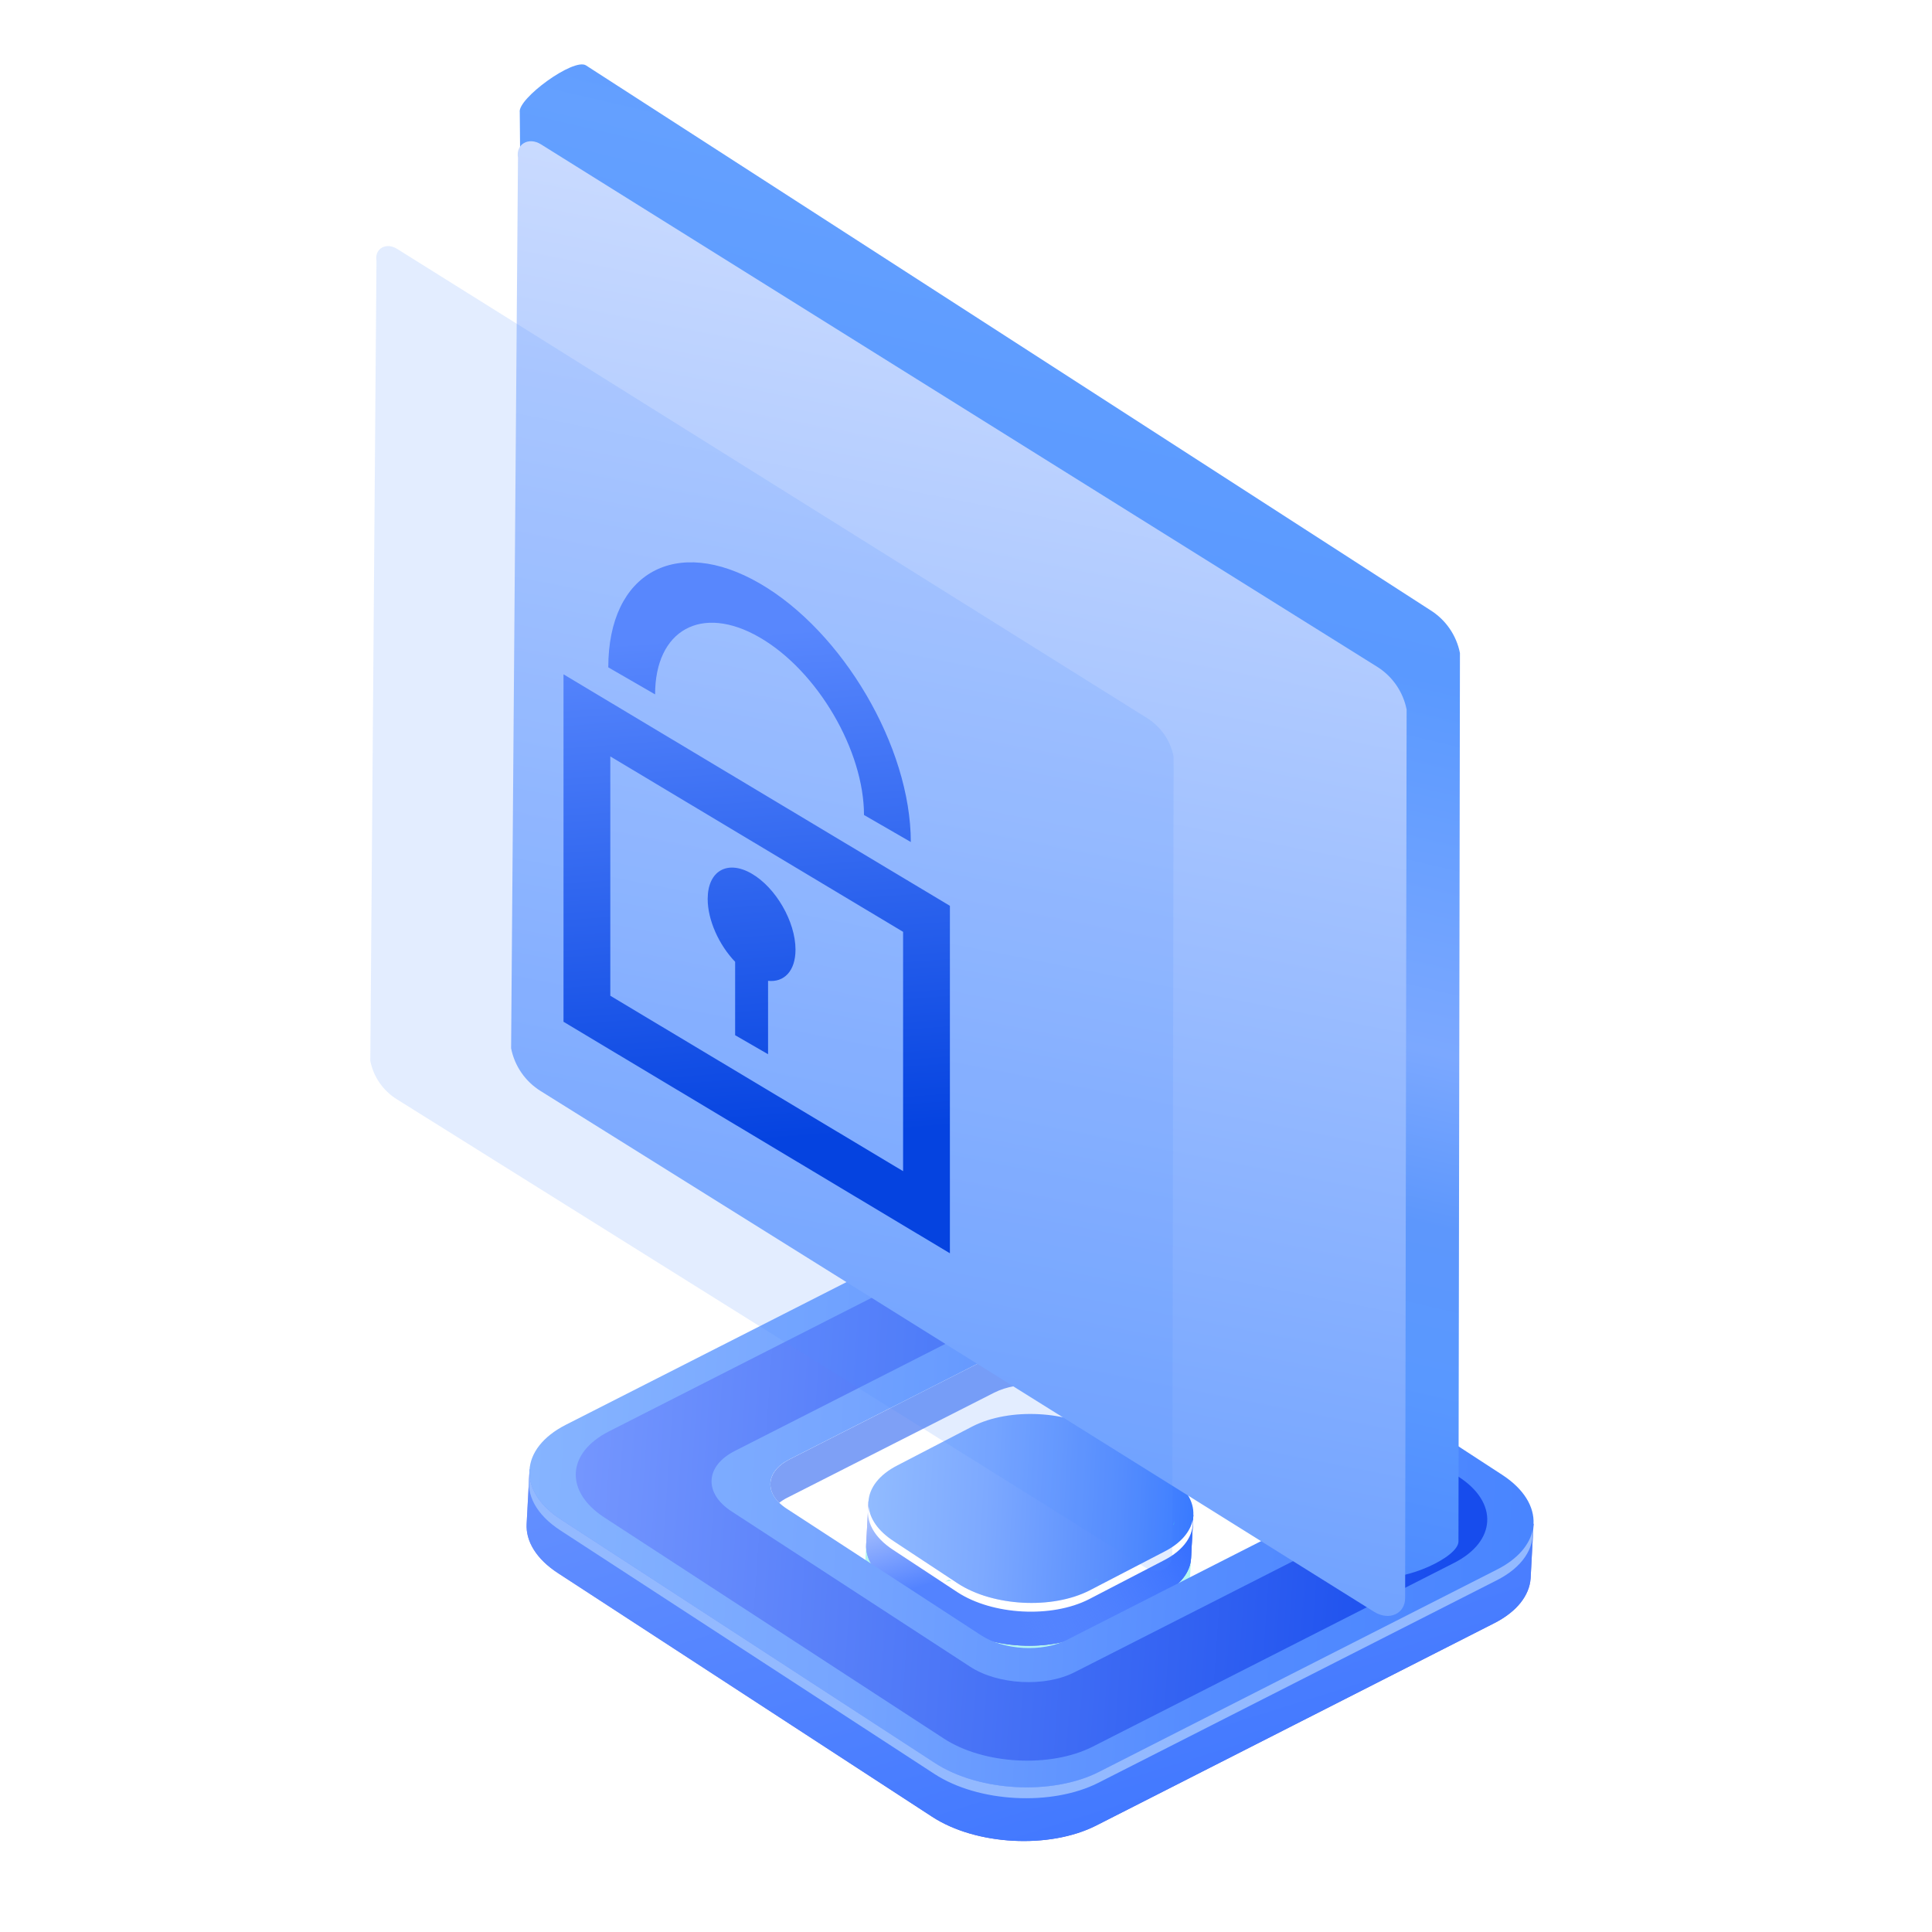 <svg width="232" height="232" viewBox="0 0 232 232" fill="none" xmlns="http://www.w3.org/2000/svg">
<path opacity="0.4" d="M142.82 190.925L143.051 186.606L140.667 187.544C141.814 182.286 133.44 193.984 131.049 194.185L132.906 193.531L121.247 193.709L113.279 194.335L114.169 193.885C111.075 192.234 109.551 188.756 108.003 185.572L105.428 186.929L104.036 185.122L103.805 189.441V189.441C103.717 191.091 104.716 192.799 106.825 194.172L114.557 199.263C118.769 202.005 125.848 202.384 130.329 200.107L139.314 195.442C141.539 194.317 142.692 192.759 142.813 191.137C142.821 191.065 142.825 190.993 142.825 190.921L142.82 190.925Z" fill="#42E8E0"/>
<path d="M143.03 186.97L143.298 181.942L141.041 180.522C140.173 184.46 135.358 186.828 131.422 187.163L133.28 186.509L121.439 190.086L113.653 187.313L114.542 186.863C111.449 185.211 109.925 181.734 108.377 178.55L105.796 179.937L104.288 180.289L104.011 185.472V185.472C103.923 187.122 104.922 188.83 107.031 190.203L114.763 195.29C118.975 198.037 126.054 198.415 130.536 196.134L139.521 191.469C141.745 190.349 142.898 188.79 143.019 187.168C143.027 187.097 143.031 187.024 143.031 186.952L143.03 186.97Z" fill="url(#paint0_linear_776_4529)"/>
<path d="M143.03 186.97L143.298 181.942L141.041 180.522C140.173 184.46 135.358 186.828 131.422 187.163L133.28 186.509L121.439 190.086L113.653 187.313L114.542 186.863C111.449 185.211 109.925 181.734 108.377 178.55L105.796 179.937L104.288 180.289L104.011 185.472V185.472C103.923 187.122 104.922 188.83 107.031 190.203L114.763 195.29C118.975 198.037 126.054 198.415 130.536 196.134L139.521 191.469C141.745 190.349 142.898 188.79 143.019 187.168C143.027 187.097 143.031 187.024 143.031 186.952L143.03 186.97Z" fill="url(#paint1_linear_776_4529)"/>
<path d="M131.423 187.171L133.28 186.517L122.976 189.63L122.549 197.616C125.402 197.769 128.293 197.291 130.536 196.151L139.521 191.485C141.745 190.365 142.898 188.807 143.019 187.185C143.028 187.113 143.031 187.041 143.031 186.969L143.3 181.942L141.239 180.645L141.015 180.633C140.08 184.511 135.319 186.838 131.423 187.171Z" fill="url(#paint2_linear_776_4529)"/>
<path d="M115.039 190.154L107.307 185.063C103.09 182.317 103.309 178.231 107.794 175.95L116.78 171.284C121.261 169.003 128.34 169.382 132.552 172.128L140.284 177.219C144.497 179.965 144.278 184.051 139.797 186.333L130.812 190.998C126.331 193.275 119.251 192.896 115.039 190.154Z" fill="url(#paint3_linear_776_4529)"/>
<path d="M139.796 186.333L130.811 190.998C126.33 193.275 119.251 192.896 115.038 190.155L107.307 185.063C105.424 183.836 104.422 182.34 104.298 180.861C103.946 182.666 104.92 184.593 107.25 186.113L114.982 191.204C119.195 193.946 126.274 194.324 130.755 192.048L139.74 187.382C142.219 186.12 143.394 184.307 143.232 182.471C142.951 183.933 141.794 185.326 139.796 186.333Z" fill="white"/>
<path opacity="0.4" d="M113.514 189.908L114.252 189.848L113.962 189.682L113.514 189.908Z" fill="#42E8E0"/>
<path opacity="0.4" d="M131.815 189.586L131.777 189.584L131.284 189.761C131.47 189.734 131.65 189.675 131.815 189.586V189.586Z" fill="#42E8E0"/>
<path opacity="0.4" d="M140.963 183.114C140.984 182.971 140.992 182.827 140.986 182.684C140.979 182.817 140.941 182.962 140.903 183.11L140.963 183.114Z" fill="#42E8E0"/>
<path d="M183.815 189.271L184.15 183L181.331 181.229C180.246 186.148 174.236 189.079 169.321 189.523L135.044 207.181L120.265 211.645L75.273 185.277L76.377 184.713C72.522 182.653 70.616 178.31 68.685 174.339L65.468 176.047L63.589 176.466L63.239 183.001V183.001C63.129 185.061 64.374 187.194 67.006 188.907L111.942 218.165C117.2 221.591 126.019 222.062 131.63 219.218L179.431 194.919C182.181 193.519 183.648 191.575 183.8 189.552C183.805 189.461 183.809 189.37 183.814 189.28L183.815 189.271Z" fill="url(#paint4_linear_776_4529)"/>
<path d="M183.815 189.271L184.15 183L181.331 181.229C180.246 186.148 174.236 189.079 169.321 189.523L135.044 207.181L120.265 211.645L75.273 185.277L76.377 184.713C72.522 182.653 70.616 178.31 68.685 174.339L65.468 176.047L63.589 176.466L63.239 183.001V183.001C63.129 185.061 64.374 187.194 67.006 188.907L111.942 218.165C117.2 221.591 126.019 222.062 131.63 219.218L179.431 194.919C182.181 193.519 183.648 191.575 183.8 189.552C183.805 189.461 183.809 189.37 183.814 189.28L183.815 189.271Z" fill="url(#paint5_linear_776_4529)"/>
<path d="M93.571 180.465C93.87 180.229 94.193 180.024 94.534 179.854L119.386 167.235C122.296 165.754 126.889 165.999 129.629 167.783L152.996 183.001C153.317 183.21 153.617 183.448 153.893 183.712C155.828 182.187 155.635 179.963 153.242 178.406L129.893 163.162C127.153 161.379 122.56 161.133 119.65 162.615L94.789 175.254C92.243 176.552 91.818 178.755 93.571 180.465Z" fill="#7EA0F6"/>
<path fill-rule="evenodd" clip-rule="evenodd" d="M135.448 147.84L180.384 177.098C185.642 180.524 185.37 185.625 179.776 188.475L131.975 212.774C126.364 215.618 117.546 215.147 112.287 211.721L67.351 182.463C62.088 179.037 62.361 173.932 67.959 171.086L115.755 146.787C121.371 143.943 130.185 144.414 135.448 147.84ZM128.087 196.938L152.944 184.294L152.944 184.298C155.854 182.821 155.996 180.164 153.243 178.384L129.876 163.161C127.136 161.377 122.543 161.132 119.633 162.614L94.788 175.25C91.878 176.731 91.736 179.388 94.472 181.167L117.844 196.39C120.58 198.169 125.177 198.415 128.087 196.938Z" fill="url(#paint6_linear_776_4529)"/>
<path fill-rule="evenodd" clip-rule="evenodd" d="M134.381 150.78L175.168 177.343C179.946 180.436 179.697 185.088 174.615 187.675L131.228 209.736C126.151 212.319 118.131 211.89 113.354 208.78L72.563 182.217C67.79 179.108 68.038 174.473 73.115 171.89L116.506 149.825C121.584 147.237 129.604 147.666 134.381 150.78ZM129.035 200.808L159.499 185.32C163.068 183.505 163.242 180.253 159.887 178.063L131.249 159.414C127.893 157.234 122.256 156.932 118.696 158.743L88.232 174.236C84.672 176.051 84.498 179.303 87.844 181.488L116.487 200.137C119.837 202.322 125.475 202.624 129.035 200.808Z" fill="url(#paint7_linear_776_4529)"/>
<path d="M179.775 188.47L131.975 212.769C126.381 215.615 117.563 215.143 112.287 211.716L67.351 182.458C64.999 180.929 63.757 179.061 63.597 177.211C63.156 179.466 64.373 181.875 67.281 183.767L112.217 213.025C117.475 216.451 126.294 216.922 131.905 214.078L179.705 189.779C182.819 188.213 184.24 185.937 184.063 183.649C183.71 185.475 182.276 187.201 179.775 188.47Z" fill="#93B9FF"/>
<path d="M70.16 124.333C68.468 123.292 67.289 121.594 66.907 119.648L67.66 23.053C67.409 21.581 68.811 20.747 70.16 21.581L160.413 78.426C162.099 79.47 163.274 81.167 163.655 83.111L163.477 179.466C163.477 181.208 161.72 181.991 160.099 180.989L70.16 124.333Z" fill="url(#paint8_linear_776_4529)" fill-opacity="0.8"/>
<path d="M66.912 125.001C65.051 123.856 63.755 121.987 63.336 119.846L62.415 13.479C62.133 11.851 68.874 6.928 70.359 7.847L171.748 73.262C173.6 74.414 174.891 76.28 175.314 78.416L175.136 185.101C175.136 187.011 168.732 189.864 165.703 189.319L66.912 125.001Z" fill="url(#paint9_linear_776_4529)"/>
<g filter="url(#filter0_ii_776_4529)">
<path d="M64.951 126.305C63.091 125.16 61.794 123.291 61.375 121.15L62.201 14.215C61.919 12.588 63.467 11.68 64.951 12.598L165.345 75.322C167.198 76.473 168.489 78.34 168.911 80.476L168.733 187.161C168.733 189.07 166.809 189.936 165.021 188.83L64.951 126.305Z" fill="url(#paint10_linear_776_4529)"/>
</g>
<path d="M47.674 132.014C46.005 130.986 44.842 129.308 44.466 127.385L45.207 31.333C44.954 29.871 46.342 29.055 47.674 29.88L137.731 86.22C139.393 87.255 140.551 88.931 140.93 90.85L140.771 186.677C140.771 188.392 139.045 189.17 137.44 188.176L47.674 132.014Z" fill="#4F8FFF" fill-opacity="0.16"/>
<g filter="url(#filter1_dii_776_4529)">
<path fill-rule="evenodd" clip-rule="evenodd" d="M91.208 74.216C84.222 70.183 78.666 73.351 78.666 81.064L73.045 77.818C73.045 66.384 81.237 61.968 91.208 67.725C101.18 73.483 109.372 87.358 109.372 98.792L103.751 95.546C103.751 87.834 98.195 78.25 91.208 74.216ZM67.667 78.653L67.667 85.145L67.667 120.377L108.446 144.809L114.067 148.177L114.067 141.685L114.067 106.453L73.288 82.021L67.667 78.653ZM73.288 88.513L73.288 117.253L108.446 138.317L108.446 109.577L73.288 88.513ZM95.526 111.716C95.526 114.271 94.163 115.672 92.231 115.46L92.231 124.274L88.277 121.99L88.277 113.177C86.343 111.158 84.98 108.183 84.98 105.627C84.98 102.264 87.341 100.901 90.253 102.582C93.165 104.264 95.526 108.353 95.526 111.716Z" fill="url(#paint11_linear_776_4529)"/>
</g>
<defs>
<filter id="filter0_ii_776_4529" x="61.375" y="12.232" width="107.536" height="179.987" filterUnits="userSpaceOnUse" color-interpolation-filters="sRGB">
<feFlood flood-opacity="0" result="BackgroundImageFix"/>
<feBlend mode="normal" in="SourceGraphic" in2="BackgroundImageFix" result="shape"/>
<feColorMatrix in="SourceAlpha" type="matrix" values="0 0 0 0 0 0 0 0 0 0 0 0 0 0 0 0 0 0 127 0" result="hardAlpha"/>
<feOffset dy="1.828"/>
<feGaussianBlur stdDeviation="2.925"/>
<feComposite in2="hardAlpha" operator="arithmetic" k2="-1" k3="1"/>
<feColorMatrix type="matrix" values="0 0 0 0 1 0 0 0 0 1 0 0 0 0 1 0 0 0 1 0"/>
<feBlend mode="normal" in2="shape" result="effect1_innerShadow_776_4529"/>
<feColorMatrix in="SourceAlpha" type="matrix" values="0 0 0 0 0 0 0 0 0 0 0 0 0 0 0 0 0 0 127 0" result="hardAlpha"/>
<feOffset dy="2.9"/>
<feGaussianBlur stdDeviation="5.667"/>
<feComposite in2="hardAlpha" operator="arithmetic" k2="-1" k3="1"/>
<feColorMatrix type="matrix" values="0 0 0 0 1 0 0 0 0 1 0 0 0 0 1 0 0 0 1 0"/>
<feBlend mode="normal" in2="effect1_innerShadow_776_4529" result="effect2_innerShadow_776_4529"/>
</filter>
<filter id="filter1_dii_776_4529" x="57.137" y="59.062" width="67.46" height="104.032" filterUnits="userSpaceOnUse" color-interpolation-filters="sRGB">
<feFlood flood-opacity="0" result="BackgroundImageFix"/>
<feColorMatrix in="SourceAlpha" type="matrix" values="0 0 0 0 0 0 0 0 0 0 0 0 0 0 0 0 0 0 127 0" result="hardAlpha"/>
<feOffset dy="4.388"/>
<feGaussianBlur stdDeviation="5.265"/>
<feComposite in2="hardAlpha" operator="out"/>
<feColorMatrix type="matrix" values="0 0 0 0 0.729 0 0 0 0 0.82 0 0 0 0 1 0 0 0 0.66 0"/>
<feBlend mode="normal" in2="BackgroundImageFix" result="effect1_dropShadow_776_4529"/>
<feBlend mode="normal" in="SourceGraphic" in2="effect1_dropShadow_776_4529" result="shape"/>
<feColorMatrix in="SourceAlpha" type="matrix" values="0 0 0 0 0 0 0 0 0 0 0 0 0 0 0 0 0 0 127 0" result="hardAlpha"/>
<feOffset dy="2.32"/>
<feGaussianBlur stdDeviation="2.32"/>
<feComposite in2="hardAlpha" operator="arithmetic" k2="-1" k3="1"/>
<feColorMatrix type="matrix" values="0 0 0 0 0 0 0 0 0 0.141 0 0 0 0 0.497 0 0 0 1 0"/>
<feBlend mode="normal" in2="shape" result="effect2_innerShadow_776_4529"/>
<feColorMatrix in="SourceAlpha" type="matrix" values="0 0 0 0 0 0 0 0 0 0 0 0 0 0 0 0 0 0 127 0" result="hardAlpha"/>
<feOffset dy="-4.388"/>
<feGaussianBlur stdDeviation="6.581"/>
<feComposite in2="hardAlpha" operator="arithmetic" k2="-1" k3="1"/>
<feColorMatrix type="matrix" values="0 0 0 0 0.191 0 0 0 0 0.391 0 0 0 0 0.904 0 0 0 1 0"/>
<feBlend mode="normal" in2="effect2_innerShadow_776_4529" result="effect3_innerShadow_776_4529"/>
</filter>
<linearGradient id="paint0_linear_776_4529" x1="87.813" y1="181.195" x2="96.45" y2="208.3" gradientUnits="userSpaceOnUse">
<stop stop-color="#BCBEFF"/>
<stop offset="0.23" stop-color="#AAADF8"/>
<stop offset="0.68" stop-color="#7C83E5"/>
<stop offset="1" stop-color="#5761D7"/>
</linearGradient>
<linearGradient id="paint1_linear_776_4529" x1="87.813" y1="181.195" x2="96.45" y2="208.3" gradientUnits="userSpaceOnUse">
<stop stop-color="#CFDCFE"/>
<stop offset="0.191" stop-color="#B1C7FE"/>
<stop offset="0.555" stop-color="#5383FF"/>
</linearGradient>
<linearGradient id="paint2_linear_776_4529" x1="142.516" y1="184.897" x2="121.8" y2="195.255" gradientUnits="userSpaceOnUse">
<stop stop-color="#3770FF"/>
<stop offset="1" stop-color="#5B89FF" stop-opacity="0"/>
</linearGradient>
<linearGradient id="paint3_linear_776_4529" x1="103.693" y1="191.438" x2="142.685" y2="193.523" gradientUnits="userSpaceOnUse">
<stop stop-color="#91BBFF"/>
<stop offset="0.36" stop-color="#7DA9FF"/>
<stop offset="0.77" stop-color="#578DFE"/>
<stop offset="1" stop-color="#397AFF"/>
</linearGradient>
<linearGradient id="paint4_linear_776_4529" x1="2.097" y1="167.794" x2="14.63" y2="240.521" gradientUnits="userSpaceOnUse">
<stop stop-color="#BCBEFF"/>
<stop offset="0.23" stop-color="#AAADF8"/>
<stop offset="0.68" stop-color="#7C83E5"/>
<stop offset="1" stop-color="#5761D7"/>
</linearGradient>
<linearGradient id="paint5_linear_776_4529" x1="2.097" y1="167.794" x2="31.35" y2="261.314" gradientUnits="userSpaceOnUse">
<stop offset="0.062" stop-color="#7098FF"/>
<stop offset="1" stop-color="#3D75FF"/>
</linearGradient>
<linearGradient id="paint6_linear_776_4529" x1="61.723" y1="211.371" x2="182.289" y2="217.818" gradientUnits="userSpaceOnUse">
<stop stop-color="#86B4FF"/>
<stop offset="0.318" stop-color="#76A5FF"/>
<stop offset="0.675" stop-color="#558CFF"/>
<stop offset="1" stop-color="#4985FF"/>
</linearGradient>
<linearGradient id="paint7_linear_776_4529" x1="174.967" y1="183.667" x2="63.8" y2="175.933" gradientUnits="userSpaceOnUse">
<stop stop-color="#174CED"/>
<stop offset="1" stop-color="#799AFF"/>
</linearGradient>
<linearGradient id="paint8_linear_776_4529" x1="210.157" y1="100.967" x2="70.66" y2="18.741" gradientUnits="userSpaceOnUse">
<stop stop-color="#B6C6FF"/>
<stop offset="1" stop-color="#89F7FE"/>
</linearGradient>
<linearGradient id="paint9_linear_776_4529" x1="116.72" y1="-29.817" x2="69.296" y2="173.552" gradientUnits="userSpaceOnUse">
<stop stop-color="#4684FF"/>
<stop offset="0.248" stop-color="#64A0FF"/>
<stop offset="0.351" stop-color="#5E9CFF"/>
<stop offset="0.459" stop-color="#5A99FF"/>
<stop offset="0.668" stop-color="#7BA8FF"/>
<stop offset="0.766" stop-color="#5D97FC"/>
<stop offset="0.856" stop-color="#5998FF"/>
<stop offset="1" stop-color="#4B88FF"/>
</linearGradient>
<linearGradient id="paint10_linear_776_4529" x1="117.625" y1="12.232" x2="84.566" y2="180.165" gradientUnits="userSpaceOnUse">
<stop stop-color="#CFDEFF"/>
<stop offset="1" stop-color="#6DA0FF"/>
</linearGradient>
<linearGradient id="paint11_linear_776_4529" x1="83.134" y1="74.272" x2="87.684" y2="135.021" gradientUnits="userSpaceOnUse">
<stop stop-color="#5887FD"/>
<stop offset="1" stop-color="#0543E0"/>
</linearGradient>
</defs>
</svg>
